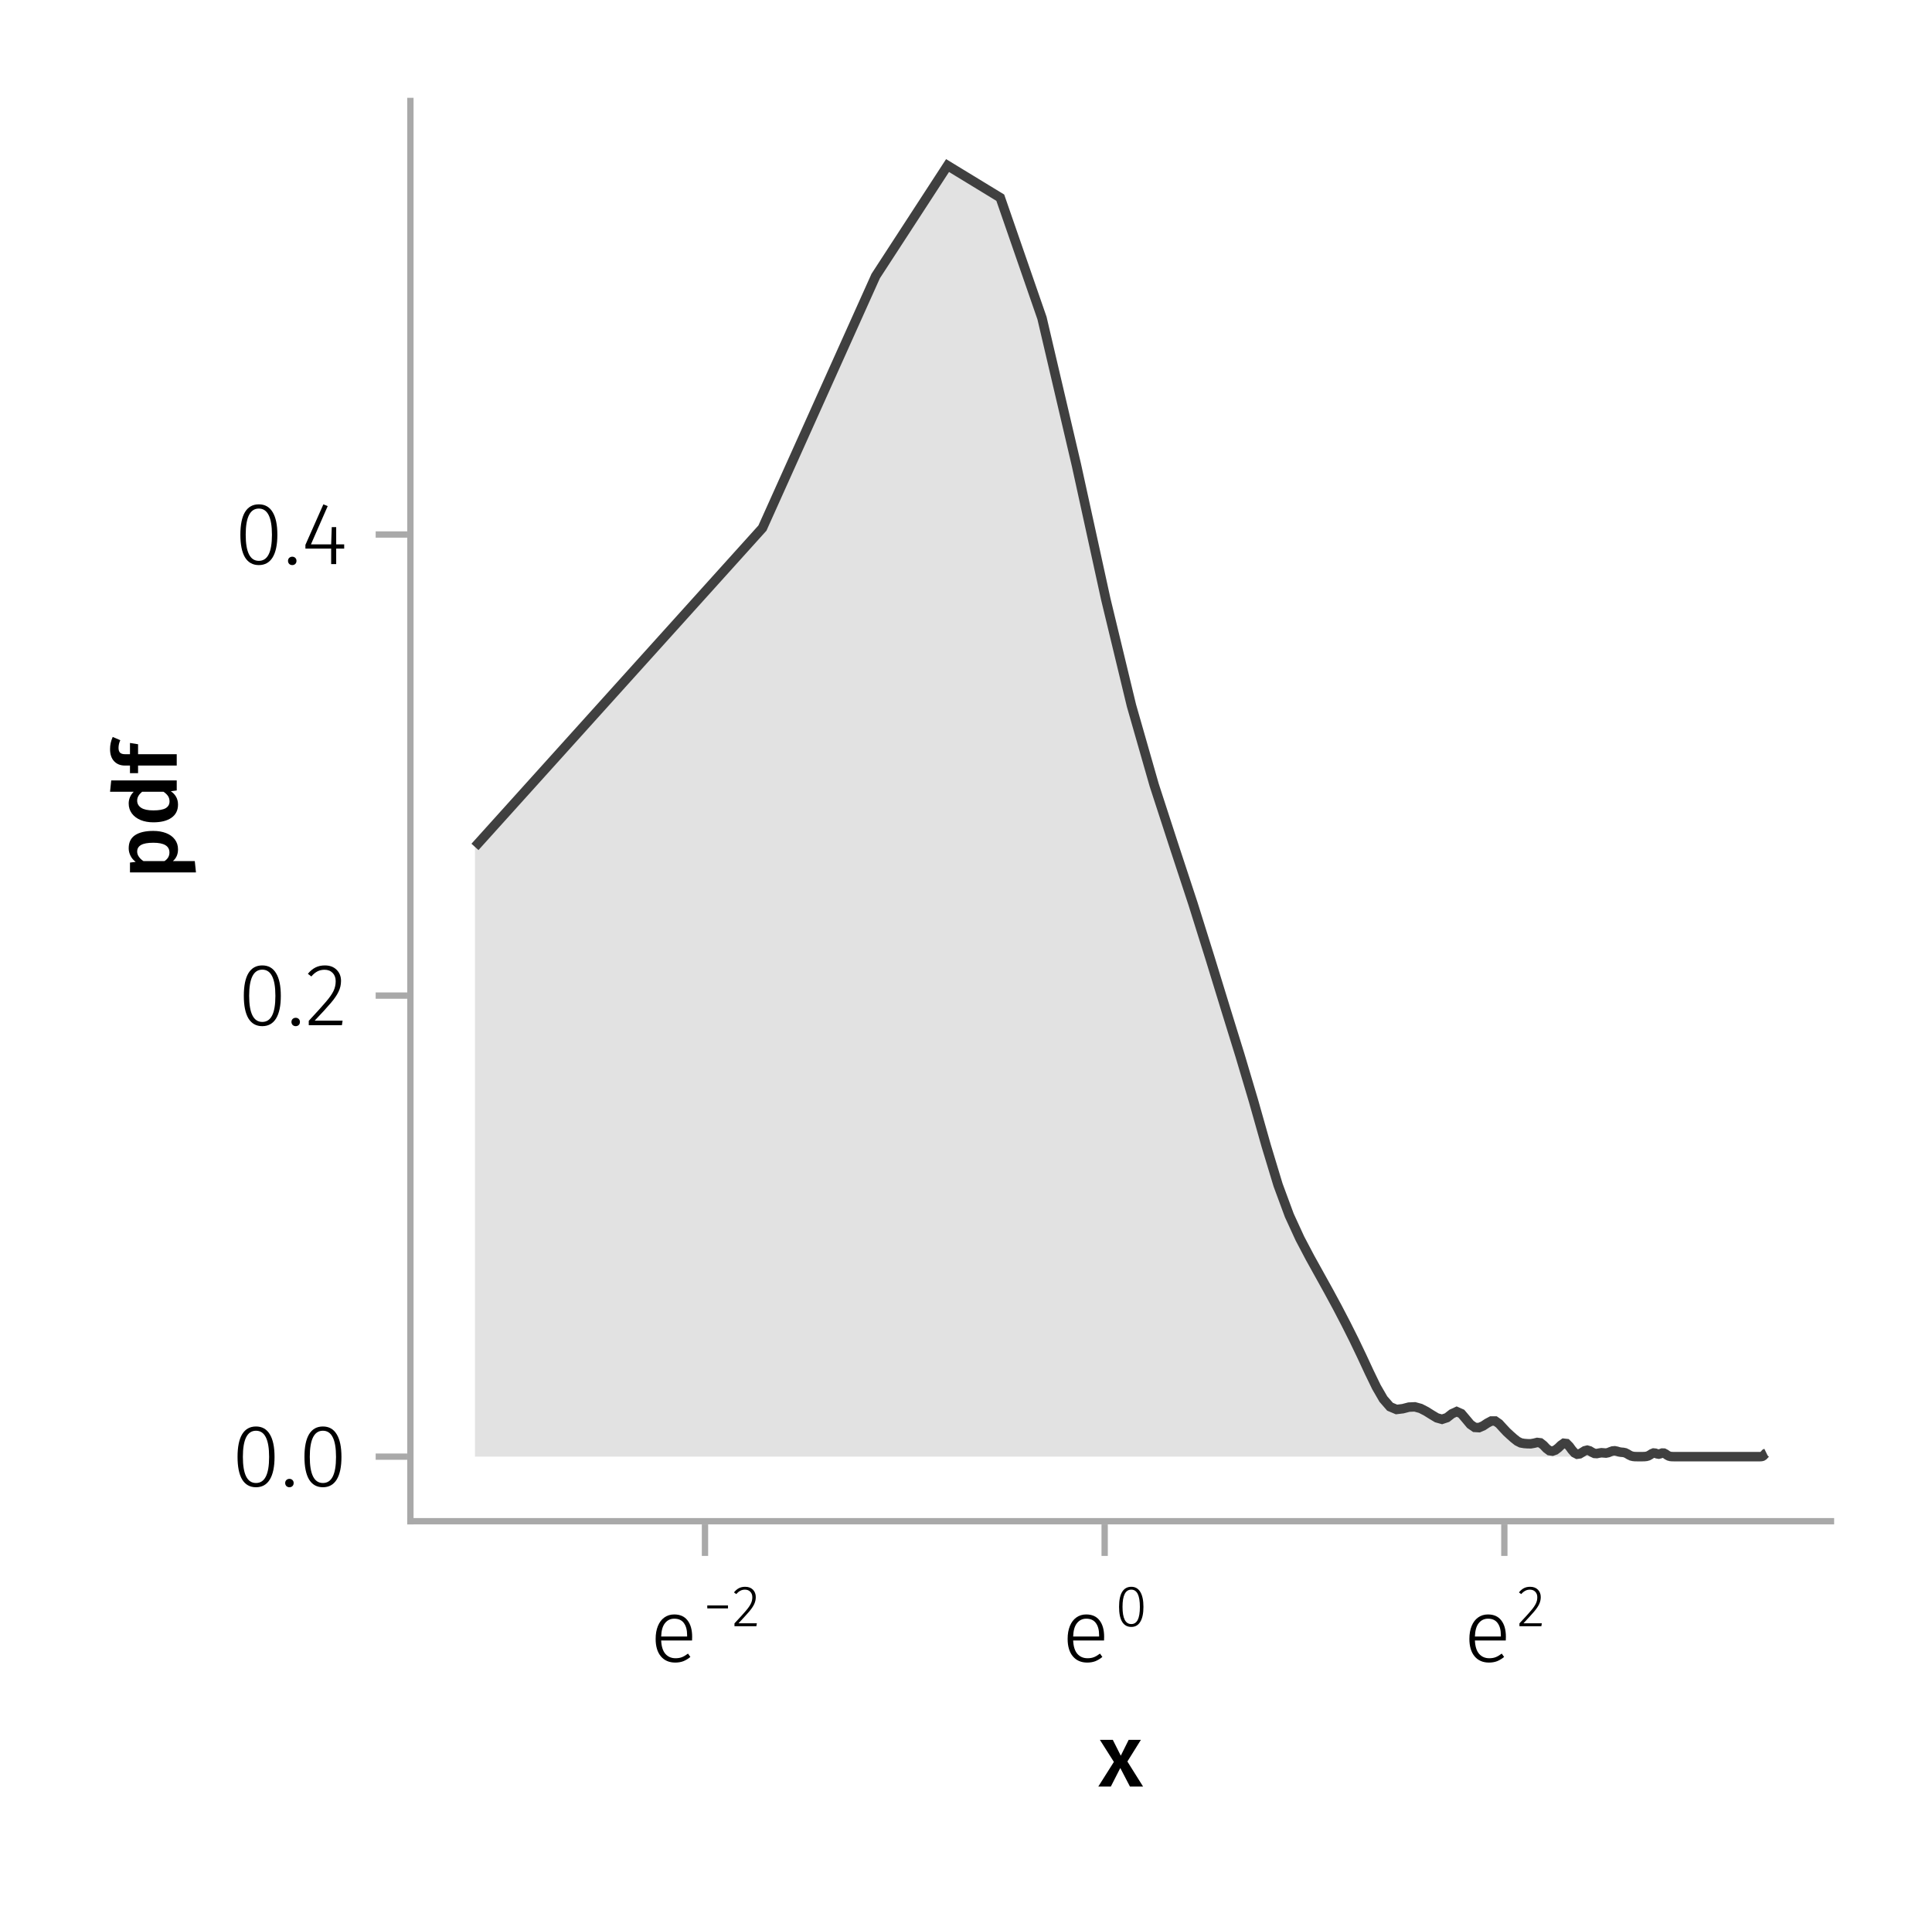 <?xml version="1.0" encoding="UTF-8"?>
<svg xmlns="http://www.w3.org/2000/svg" xmlns:xlink="http://www.w3.org/1999/xlink" width="306" height="302" viewBox="0 0 306 302">
<defs>
<g>
<g id="glyph-0-0-62c8ff64">
<path d="M 4.562 -3.969 L 7.047 0 L 4.969 0 L 3.438 -2.938 L 1.938 0 L -0.047 0 L 2.422 -3.906 L 0.203 -7.406 L 2.25 -7.406 L 3.516 -4.891 L 4.766 -7.406 L 6.703 -7.406 Z M 4.562 -3.969 "/>
</g>
<g id="glyph-1-0-62c8ff64">
<path d="M 6.672 -3.938 C 6.672 -3.727 6.664 -3.531 6.656 -3.344 L 1.766 -3.344 C 1.805 -2.395 2.031 -1.688 2.438 -1.219 C 2.844 -0.758 3.379 -0.531 4.047 -0.531 C 4.43 -0.531 4.77 -0.586 5.062 -0.703 C 5.352 -0.816 5.672 -1.004 6.016 -1.266 L 6.391 -0.734 C 6.035 -0.441 5.664 -0.219 5.281 -0.062 C 4.895 0.082 4.469 0.156 4 0.156 C 3.031 0.156 2.27 -0.172 1.719 -0.828 C 1.164 -1.492 0.891 -2.414 0.891 -3.594 C 0.891 -4.375 1.008 -5.055 1.25 -5.641 C 1.488 -6.223 1.828 -6.672 2.266 -6.984 C 2.711 -7.305 3.234 -7.469 3.828 -7.469 C 4.754 -7.469 5.457 -7.156 5.938 -6.531 C 6.426 -5.906 6.672 -5.039 6.672 -3.938 Z M 5.875 -4.188 C 5.875 -5.008 5.703 -5.648 5.359 -6.109 C 5.023 -6.566 4.52 -6.797 3.844 -6.797 C 3.238 -6.797 2.75 -6.562 2.375 -6.094 C 2 -5.633 1.797 -4.926 1.766 -3.969 L 5.875 -3.969 Z M 5.875 -4.188 "/>
</g>
<g id="glyph-1-1-62c8ff64">
<path d="M 3.844 -9.469 C 4.812 -9.469 5.539 -9.055 6.031 -8.234 C 6.531 -7.422 6.781 -6.223 6.781 -4.641 C 6.781 -3.078 6.531 -1.883 6.031 -1.062 C 5.531 -0.25 4.801 0.156 3.844 0.156 C 2.883 0.156 2.156 -0.25 1.656 -1.062 C 1.164 -1.883 0.922 -3.082 0.922 -4.656 C 0.922 -6.238 1.164 -7.438 1.656 -8.25 C 2.156 -9.062 2.883 -9.469 3.844 -9.469 Z M 3.844 -8.797 C 2.457 -8.797 1.766 -7.414 1.766 -4.656 C 1.766 -1.895 2.457 -0.516 3.844 -0.516 C 4.531 -0.516 5.047 -0.848 5.391 -1.516 C 5.742 -2.191 5.922 -3.234 5.922 -4.641 C 5.922 -6.055 5.742 -7.102 5.391 -7.781 C 5.047 -8.457 4.531 -8.797 3.844 -8.797 Z M 3.844 -8.797 "/>
</g>
<g id="glyph-1-2-62c8ff64">
<path d="M 1.438 -1.172 C 1.633 -1.172 1.797 -1.109 1.922 -0.984 C 2.047 -0.859 2.109 -0.703 2.109 -0.516 C 2.109 -0.316 2.047 -0.156 1.922 -0.031 C 1.797 0.094 1.633 0.156 1.438 0.156 C 1.25 0.156 1.086 0.094 0.953 -0.031 C 0.828 -0.164 0.766 -0.328 0.766 -0.516 C 0.766 -0.703 0.828 -0.859 0.953 -0.984 C 1.086 -1.109 1.25 -1.172 1.438 -1.172 Z M 1.438 -1.172 "/>
</g>
<g id="glyph-2-0-62c8ff64">
<path d="M 0.641 -2.828 L 0.641 -3.297 L 3.922 -3.297 L 3.922 -2.828 Z M 0.641 -2.828 "/>
</g>
<g id="glyph-3-0-62c8ff64">
<path d="M 2.078 -6.25 C 2.598 -6.25 3.008 -6.098 3.312 -5.797 C 3.613 -5.492 3.766 -5.102 3.766 -4.625 C 3.766 -4.227 3.68 -3.852 3.516 -3.5 C 3.348 -3.145 3.086 -2.758 2.734 -2.344 C 2.379 -1.926 1.812 -1.301 1.031 -0.469 L 3.938 -0.469 L 3.859 0 L 0.391 0 L 0.391 -0.453 C 1.234 -1.348 1.836 -2.016 2.203 -2.453 C 2.578 -2.891 2.836 -3.266 2.984 -3.578 C 3.141 -3.891 3.219 -4.227 3.219 -4.594 C 3.219 -4.957 3.109 -5.25 2.891 -5.469 C 2.68 -5.688 2.398 -5.797 2.047 -5.797 C 1.766 -5.797 1.516 -5.734 1.297 -5.609 C 1.078 -5.492 0.867 -5.32 0.672 -5.094 L 0.312 -5.359 C 0.551 -5.66 0.812 -5.883 1.094 -6.031 C 1.383 -6.176 1.711 -6.25 2.078 -6.25 Z M 2.078 -6.25 "/>
</g>
<g id="glyph-4-0-62c8ff64">
<path d="M 6.672 -3.938 C 6.672 -3.727 6.664 -3.531 6.656 -3.344 L 1.766 -3.344 C 1.805 -2.395 2.031 -1.688 2.438 -1.219 C 2.844 -0.758 3.379 -0.531 4.047 -0.531 C 4.43 -0.531 4.77 -0.586 5.062 -0.703 C 5.352 -0.816 5.672 -1.004 6.016 -1.266 L 6.391 -0.734 C 6.035 -0.441 5.664 -0.219 5.281 -0.062 C 4.895 0.082 4.469 0.156 4 0.156 C 3.031 0.156 2.27 -0.172 1.719 -0.828 C 1.164 -1.492 0.891 -2.414 0.891 -3.594 C 0.891 -4.375 1.008 -5.055 1.25 -5.641 C 1.488 -6.223 1.828 -6.672 2.266 -6.984 C 2.711 -7.305 3.234 -7.469 3.828 -7.469 C 4.754 -7.469 5.457 -7.156 5.938 -6.531 C 6.426 -5.906 6.672 -5.039 6.672 -3.938 Z M 5.875 -4.188 C 5.875 -5.008 5.703 -5.648 5.359 -6.109 C 5.023 -6.566 4.52 -6.797 3.844 -6.797 C 3.238 -6.797 2.75 -6.562 2.375 -6.094 C 2 -5.633 1.797 -4.926 1.766 -3.969 L 5.875 -3.969 Z M 5.875 -4.188 "/>
</g>
<g id="glyph-5-0-62c8ff64">
<path d="M 2.547 -6.25 C 3.172 -6.25 3.645 -5.977 3.969 -5.438 C 4.301 -4.895 4.469 -4.102 4.469 -3.062 C 4.469 -2.031 4.301 -1.242 3.969 -0.703 C 3.645 -0.16 3.172 0.109 2.547 0.109 C 1.91 0.109 1.426 -0.16 1.094 -0.703 C 0.77 -1.242 0.609 -2.035 0.609 -3.078 C 0.609 -4.117 0.77 -4.906 1.094 -5.438 C 1.426 -5.977 1.91 -6.25 2.547 -6.25 Z M 2.547 -5.797 C 1.617 -5.797 1.156 -4.891 1.156 -3.078 C 1.156 -1.254 1.617 -0.344 2.547 -0.344 C 2.992 -0.344 3.332 -0.562 3.562 -1 C 3.789 -1.445 3.906 -2.133 3.906 -3.062 C 3.906 -3.988 3.789 -4.676 3.562 -5.125 C 3.332 -5.57 2.992 -5.797 2.547 -5.797 Z M 2.547 -5.797 "/>
</g>
<g id="glyph-5-1-62c8ff64">
<path d="M 2.078 -6.25 C 2.598 -6.25 3.008 -6.098 3.312 -5.797 C 3.613 -5.492 3.766 -5.102 3.766 -4.625 C 3.766 -4.227 3.68 -3.852 3.516 -3.5 C 3.348 -3.145 3.086 -2.758 2.734 -2.344 C 2.379 -1.926 1.812 -1.301 1.031 -0.469 L 3.938 -0.469 L 3.859 0 L 0.391 0 L 0.391 -0.453 C 1.234 -1.348 1.836 -2.016 2.203 -2.453 C 2.578 -2.891 2.836 -3.266 2.984 -3.578 C 3.141 -3.891 3.219 -4.227 3.219 -4.594 C 3.219 -4.957 3.109 -5.25 2.891 -5.469 C 2.68 -5.688 2.398 -5.797 2.047 -5.797 C 1.766 -5.797 1.516 -5.734 1.297 -5.609 C 1.078 -5.492 0.867 -5.32 0.672 -5.094 L 0.312 -5.359 C 0.551 -5.66 0.812 -5.883 1.094 -6.031 C 1.383 -6.176 1.711 -6.25 2.078 -6.25 Z M 2.078 -6.25 "/>
</g>
<g id="glyph-6-0-62c8ff64">
<path d="M 6.672 -3.938 C 6.672 -3.727 6.664 -3.531 6.656 -3.344 L 1.766 -3.344 C 1.805 -2.395 2.031 -1.688 2.438 -1.219 C 2.844 -0.758 3.379 -0.531 4.047 -0.531 C 4.43 -0.531 4.77 -0.586 5.062 -0.703 C 5.352 -0.816 5.672 -1.004 6.016 -1.266 L 6.391 -0.734 C 6.035 -0.441 5.664 -0.219 5.281 -0.062 C 4.895 0.082 4.469 0.156 4 0.156 C 3.031 0.156 2.27 -0.172 1.719 -0.828 C 1.164 -1.492 0.891 -2.414 0.891 -3.594 C 0.891 -4.375 1.008 -5.055 1.25 -5.641 C 1.488 -6.223 1.828 -6.672 2.266 -6.984 C 2.711 -7.305 3.234 -7.469 3.828 -7.469 C 4.754 -7.469 5.457 -7.156 5.938 -6.531 C 6.426 -5.906 6.672 -5.039 6.672 -3.938 Z M 5.875 -4.188 C 5.875 -5.008 5.703 -5.648 5.359 -6.109 C 5.023 -6.566 4.52 -6.797 3.844 -6.797 C 3.238 -6.797 2.75 -6.562 2.375 -6.094 C 2 -5.633 1.797 -4.926 1.766 -3.969 L 5.875 -3.969 Z M 5.875 -4.188 "/>
</g>
<g id="glyph-7-0-62c8ff64">
<path d="M -7.609 -4.906 C -7.609 -5.844 -7.27 -6.535 -6.594 -6.984 C -5.914 -7.43 -4.957 -7.656 -3.719 -7.656 C -2.957 -7.656 -2.281 -7.539 -1.688 -7.312 C -1.094 -7.082 -0.629 -6.742 -0.297 -6.297 C 0.035 -5.859 0.203 -5.336 0.203 -4.734 C 0.203 -3.953 -0.066 -3.332 -0.609 -2.875 L 2.859 -2.875 L 3.047 -1.078 L -7.406 -1.078 L -7.406 -2.641 L -6.5 -2.75 C -6.875 -3.031 -7.148 -3.359 -7.328 -3.734 C -7.516 -4.109 -7.609 -4.5 -7.609 -4.906 Z M -1.156 -4.234 C -1.156 -5.266 -2.004 -5.781 -3.703 -5.781 C -4.609 -5.781 -5.258 -5.66 -5.656 -5.422 C -6.062 -5.191 -6.266 -4.844 -6.266 -4.375 C -6.266 -4.082 -6.172 -3.805 -5.984 -3.547 C -5.805 -3.285 -5.566 -3.062 -5.266 -2.875 L -1.938 -2.875 C -1.414 -3.219 -1.156 -3.672 -1.156 -4.234 Z M -1.156 -4.234 "/>
</g>
<g id="glyph-8-0-62c8ff64">
<path d="M -10.375 -7.312 L 0 -7.312 L 0 -5.719 L -0.938 -5.594 C -0.582 -5.363 -0.301 -5.066 -0.094 -4.703 C 0.102 -4.348 0.203 -3.941 0.203 -3.484 C 0.203 -2.578 -0.145 -1.879 -0.844 -1.391 C -1.539 -0.91 -2.492 -0.672 -3.703 -0.672 C -4.453 -0.672 -5.125 -0.789 -5.719 -1.031 C -6.312 -1.281 -6.773 -1.629 -7.109 -2.078 C -7.441 -2.535 -7.609 -3.062 -7.609 -3.656 C -7.609 -4.363 -7.344 -4.984 -6.812 -5.516 L -10.562 -5.516 Z M -1.141 -3.984 C -1.141 -4.305 -1.219 -4.586 -1.375 -4.828 C -1.531 -5.066 -1.77 -5.297 -2.094 -5.516 L -5.484 -5.516 C -5.742 -5.297 -5.938 -5.078 -6.062 -4.859 C -6.195 -4.641 -6.266 -4.391 -6.266 -4.109 C -6.266 -3.629 -6.051 -3.25 -5.625 -2.969 C -5.207 -2.695 -4.566 -2.562 -3.703 -2.562 C -2.797 -2.562 -2.141 -2.68 -1.734 -2.922 C -1.336 -3.172 -1.141 -3.523 -1.141 -3.984 Z M -1.141 -3.984 "/>
</g>
<g id="glyph-9-0-62c8ff64">
<path d="M -9.219 -4.078 C -9.219 -3.723 -9.133 -3.469 -8.969 -3.312 C -8.801 -3.156 -8.539 -3.078 -8.188 -3.078 L -7.406 -3.078 L -7.406 -4.859 L -6.125 -4.656 L -6.125 -3.078 L 0 -3.078 L 0 -1.281 L -6.125 -1.281 L -6.125 -0.078 L -7.406 -0.078 L -7.406 -1.281 L -8.219 -1.281 C -8.914 -1.281 -9.477 -1.504 -9.906 -1.953 C -10.344 -2.41 -10.562 -3.055 -10.562 -3.891 C -10.562 -4.547 -10.422 -5.188 -10.141 -5.812 L -8.938 -5.297 C -9.125 -4.891 -9.219 -4.484 -9.219 -4.078 Z M -9.219 -4.078 "/>
</g>
<g id="glyph-10-0-62c8ff64">
<path d="M 3.844 -9.469 C 4.812 -9.469 5.539 -9.055 6.031 -8.234 C 6.531 -7.422 6.781 -6.223 6.781 -4.641 C 6.781 -3.078 6.531 -1.883 6.031 -1.062 C 5.531 -0.25 4.801 0.156 3.844 0.156 C 2.883 0.156 2.156 -0.25 1.656 -1.062 C 1.164 -1.883 0.922 -3.082 0.922 -4.656 C 0.922 -6.238 1.164 -7.438 1.656 -8.25 C 2.156 -9.062 2.883 -9.469 3.844 -9.469 Z M 3.844 -8.797 C 2.457 -8.797 1.766 -7.414 1.766 -4.656 C 1.766 -1.895 2.457 -0.516 3.844 -0.516 C 4.531 -0.516 5.047 -0.848 5.391 -1.516 C 5.742 -2.191 5.922 -3.234 5.922 -4.641 C 5.922 -6.055 5.742 -7.102 5.391 -7.781 C 5.047 -8.457 4.531 -8.797 3.844 -8.797 Z M 3.844 -8.797 "/>
</g>
<g id="glyph-11-0-62c8ff64">
<path d="M 3.844 -9.469 C 4.812 -9.469 5.539 -9.055 6.031 -8.234 C 6.531 -7.422 6.781 -6.223 6.781 -4.641 C 6.781 -3.078 6.531 -1.883 6.031 -1.062 C 5.531 -0.25 4.801 0.156 3.844 0.156 C 2.883 0.156 2.156 -0.25 1.656 -1.062 C 1.164 -1.883 0.922 -3.082 0.922 -4.656 C 0.922 -6.238 1.164 -7.438 1.656 -8.25 C 2.156 -9.062 2.883 -9.469 3.844 -9.469 Z M 3.844 -8.797 C 2.457 -8.797 1.766 -7.414 1.766 -4.656 C 1.766 -1.895 2.457 -0.516 3.844 -0.516 C 4.531 -0.516 5.047 -0.848 5.391 -1.516 C 5.742 -2.191 5.922 -3.234 5.922 -4.641 C 5.922 -6.055 5.742 -7.102 5.391 -7.781 C 5.047 -8.457 4.531 -8.797 3.844 -8.797 Z M 3.844 -8.797 "/>
</g>
<g id="glyph-11-1-62c8ff64">
<path d="M 1.438 -1.172 C 1.633 -1.172 1.797 -1.109 1.922 -0.984 C 2.047 -0.859 2.109 -0.703 2.109 -0.516 C 2.109 -0.316 2.047 -0.156 1.922 -0.031 C 1.797 0.094 1.633 0.156 1.438 0.156 C 1.25 0.156 1.086 0.094 0.953 -0.031 C 0.828 -0.164 0.766 -0.328 0.766 -0.516 C 0.766 -0.703 0.828 -0.859 0.953 -0.984 C 1.086 -1.109 1.25 -1.172 1.438 -1.172 Z M 1.438 -1.172 "/>
</g>
<g id="glyph-12-0-62c8ff64">
<path d="M 3.156 -9.469 C 3.938 -9.469 4.555 -9.238 5.016 -8.781 C 5.484 -8.32 5.719 -7.734 5.719 -7.016 C 5.719 -6.41 5.586 -5.844 5.328 -5.312 C 5.078 -4.781 4.68 -4.195 4.141 -3.562 C 3.609 -2.926 2.742 -1.977 1.547 -0.719 L 5.969 -0.719 L 5.859 0 L 0.609 0 L 0.609 -0.688 C 1.879 -2.051 2.789 -3.062 3.344 -3.719 C 3.906 -4.375 4.301 -4.941 4.531 -5.422 C 4.758 -5.898 4.875 -6.414 4.875 -6.969 C 4.875 -7.52 4.711 -7.957 4.391 -8.281 C 4.066 -8.613 3.641 -8.781 3.109 -8.781 C 2.68 -8.781 2.301 -8.691 1.969 -8.516 C 1.633 -8.336 1.316 -8.07 1.016 -7.719 L 0.469 -8.141 C 0.832 -8.586 1.234 -8.922 1.672 -9.141 C 2.109 -9.359 2.602 -9.469 3.156 -9.469 Z M 3.156 -9.469 "/>
</g>
<g id="glyph-13-0-62c8ff64">
<path d="M 3.844 -9.469 C 4.812 -9.469 5.539 -9.055 6.031 -8.234 C 6.531 -7.422 6.781 -6.223 6.781 -4.641 C 6.781 -3.078 6.531 -1.883 6.031 -1.062 C 5.531 -0.25 4.801 0.156 3.844 0.156 C 2.883 0.156 2.156 -0.25 1.656 -1.062 C 1.164 -1.883 0.922 -3.082 0.922 -4.656 C 0.922 -6.238 1.164 -7.438 1.656 -8.25 C 2.156 -9.062 2.883 -9.469 3.844 -9.469 Z M 3.844 -8.797 C 2.457 -8.797 1.766 -7.414 1.766 -4.656 C 1.766 -1.895 2.457 -0.516 3.844 -0.516 C 4.531 -0.516 5.047 -0.848 5.391 -1.516 C 5.742 -2.191 5.922 -3.234 5.922 -4.641 C 5.922 -6.055 5.742 -7.102 5.391 -7.781 C 5.047 -8.457 4.531 -8.797 3.844 -8.797 Z M 3.844 -8.797 "/>
</g>
<g id="glyph-14-0-62c8ff64">
<path d="M 1.438 -1.172 C 1.633 -1.172 1.797 -1.109 1.922 -0.984 C 2.047 -0.859 2.109 -0.703 2.109 -0.516 C 2.109 -0.316 2.047 -0.156 1.922 -0.031 C 1.797 0.094 1.633 0.156 1.438 0.156 C 1.25 0.156 1.086 0.094 0.953 -0.031 C 0.828 -0.164 0.766 -0.328 0.766 -0.516 C 0.766 -0.703 0.828 -0.859 0.953 -0.984 C 1.086 -1.109 1.25 -1.172 1.438 -1.172 Z M 1.438 -1.172 "/>
</g>
<g id="glyph-14-1-62c8ff64">
<path d="M 6.766 -3.125 L 6.766 -2.453 L 5.5 -2.453 L 5.5 0 L 4.703 0 L 4.703 -2.453 L 0.625 -2.453 L 0.625 -3.047 L 3.469 -9.469 L 4.156 -9.188 L 1.5 -3.125 L 4.703 -3.125 L 4.797 -5.859 L 5.5 -5.859 L 5.5 -3.125 Z M 6.766 -3.125 "/>
</g>
</g>
</defs>
<rect x="-30.6" y="-30.2" width="367.2" height="362.4" fill="rgb(100%, 100%, 100%)" fill-opacity="1"/>
<path fill-rule="nonzero" fill="rgb(100%, 100%, 100%)" fill-opacity="1" d="M 65 241 L 290 241 L 290 16 L 65 16 Z M 65 241 "/>
<g fill="rgb(0%, 0%, 0%)" fill-opacity="1">
<use xlink:href="#glyph-0-0-62c8ff64" x="174" y="283.039"/>
</g>
<g fill="rgb(0%, 0%, 0%)" fill-opacity="1">
<use xlink:href="#glyph-1-0-62c8ff64" x="102.954" y="263.239"/>
</g>
<g fill="rgb(0%, 0%, 0%)" fill-opacity="1">
<use xlink:href="#glyph-2-0-62c8ff64" x="111.382" y="257.639"/>
</g>
<g fill="rgb(0%, 0%, 0%)" fill-opacity="1">
<use xlink:href="#glyph-3-0-62c8ff64" x="115.938" y="257.639"/>
</g>
<g fill="rgb(0%, 0%, 0%)" fill-opacity="1">
<use xlink:href="#glyph-4-0-62c8ff64" x="168.207" y="263.239"/>
</g>
<g fill="rgb(0%, 0%, 0%)" fill-opacity="1">
<use xlink:href="#glyph-5-0-62c8ff64" x="176.635" y="257.639"/>
</g>
<g fill="rgb(0%, 0%, 0%)" fill-opacity="1">
<use xlink:href="#glyph-6-0-62c8ff64" x="231.838" y="263.239"/>
</g>
<g fill="rgb(0%, 0%, 0%)" fill-opacity="1">
<use xlink:href="#glyph-5-1-62c8ff64" x="240.266" y="257.639"/>
</g>
<g fill="rgb(0%, 0%, 0%)" fill-opacity="1">
<use xlink:href="#glyph-7-0-62c8ff64" x="27.992" y="139.294"/>
</g>
<g fill="rgb(0%, 0%, 0%)" fill-opacity="1">
<use xlink:href="#glyph-8-0-62c8ff64" x="27.992" y="130.95"/>
</g>
<g fill="rgb(0%, 0%, 0%)" fill-opacity="1">
<use xlink:href="#glyph-9-0-62c8ff64" x="27.992" y="122.564"/>
</g>
<g fill="rgb(0%, 0%, 0%)" fill-opacity="1">
<use xlink:href="#glyph-1-1-62c8ff64" x="36.702" y="235.463"/>
</g>
<g fill="rgb(0%, 0%, 0%)" fill-opacity="1">
<use xlink:href="#glyph-1-2-62c8ff64" x="44.402" y="235.463"/>
</g>
<g fill="rgb(0%, 0%, 0%)" fill-opacity="1">
<use xlink:href="#glyph-10-0-62c8ff64" x="47.3" y="235.463"/>
</g>
<g fill="rgb(0%, 0%, 0%)" fill-opacity="1">
<use xlink:href="#glyph-11-0-62c8ff64" x="37.696" y="162.416"/>
</g>
<g fill="rgb(0%, 0%, 0%)" fill-opacity="1">
<use xlink:href="#glyph-11-1-62c8ff64" x="45.396" y="162.416"/>
</g>
<g fill="rgb(0%, 0%, 0%)" fill-opacity="1">
<use xlink:href="#glyph-12-0-62c8ff64" x="48.294" y="162.416"/>
</g>
<g fill="rgb(0%, 0%, 0%)" fill-opacity="1">
<use xlink:href="#glyph-13-0-62c8ff64" x="37.15" y="89.369"/>
</g>
<g fill="rgb(0%, 0%, 0%)" fill-opacity="1">
<use xlink:href="#glyph-14-0-62c8ff64" x="44.85" y="89.369"/>
</g>
<g fill="rgb(0%, 0%, 0%)" fill-opacity="1">
<use xlink:href="#glyph-14-1-62c8ff64" x="47.748" y="89.369"/>
</g>
<path fill="none" stroke-width="1.5" stroke-linecap="butt" stroke-linejoin="miter" stroke="rgb(25.098%, 25.098%, 25.098%)" stroke-opacity="1" stroke-miterlimit="2" d="M 75.227 134.172 L 120.758 83.66 L 138.699 43.73 L 150.078 26.227 L 158.43 31.32 L 165.035 50.387 L 170.492 73.684 L 175.148 94.961 L 179.207 111.785 L 182.805 124.367 L 186.031 134.293 L 188.961 143.199 L 191.645 151.773 L 194.113 159.82 L 196.406 167.234 L 198.547 174.445 L 200.547 181.52 L 202.43 187.742 L 204.211 192.559 L 205.891 196.219 L 207.488 199.254 L 209.012 202 L 210.461 204.617 L 211.852 207.191 L 213.18 209.742 L 214.457 212.289 L 215.684 214.852 L 216.863 217.391 L 218 219.742 L 219.102 221.648 L 220.16 222.863 L 221.188 223.297 L 222.184 223.176 L 223.148 222.926 L 224.086 222.883 L 224.996 223.133 L 225.879 223.586 L 226.738 224.125 L 227.574 224.625 L 228.391 224.855 L 229.188 224.59 L 229.961 223.984 L 230.719 223.633 L 231.457 223.961 L 232.18 224.812 L 232.887 225.66 L 233.578 226.137 L 234.254 226.176 L 234.914 225.891 L 235.562 225.461 L 236.199 225.125 L 236.824 225.125 L 237.434 225.551 L 238.031 226.207 L 238.621 226.84 L 239.199 227.375 L 239.766 227.879 L 240.324 228.32 L 240.871 228.594 L 241.41 228.688 L 241.938 228.727 L 242.457 228.734 L 242.969 228.645 L 243.473 228.52 L 243.969 228.582 L 244.457 228.961 L 244.941 229.473 L 245.414 229.828 L 245.879 229.898 L 246.34 229.734 L 246.793 229.391 L 247.242 228.957 L 247.68 228.648 L 248.117 228.699 L 248.547 229.129 L 248.969 229.707 L 249.387 230.176 L 249.797 230.387 L 250.203 230.328 L 250.605 230.09 L 251.004 229.84 L 251.395 229.742 L 251.781 229.852 L 252.164 230.082 L 252.543 230.262 L 252.914 230.285 L 253.285 230.207 L 253.648 230.152 L 254.008 230.18 L 254.363 230.207 L 254.719 230.137 L 255.066 229.992 L 255.41 229.871 L 255.75 229.844 L 256.09 229.91 L 256.422 230.012 L 256.754 230.07 L 257.078 230.094 L 257.402 230.16 L 257.723 230.316 L 258.043 230.512 L 258.355 230.66 L 258.664 230.734 L 258.973 230.766 L 259.582 230.773 L 259.879 230.773 L 260.176 230.77 L 260.469 230.762 L 260.762 230.73 L 261.051 230.648 L 261.336 230.492 L 261.617 230.309 L 261.898 230.195 L 262.176 230.223 L 262.453 230.324 L 262.727 230.371 L 262.996 230.301 L 263.266 230.203 L 263.531 230.211 L 263.797 230.348 L 264.059 230.535 L 264.316 230.672 L 264.574 230.742 L 264.832 230.766 L 265.086 230.77 L 265.336 230.773 L 278.641 230.773 L 278.805 230.77 L 278.969 230.758 L 279.133 230.719 L 279.293 230.621 L 279.453 230.453 L 279.613 230.277 L 279.773 230.199 "/>
<path fill-rule="nonzero" fill="rgb(25.098%, 25.098%, 25.098%)" fill-opacity="0.15" d="M 75.227 134.172 L 120.758 83.66 L 138.699 43.73 L 150.078 26.227 L 158.43 31.32 L 165.035 50.387 L 170.492 73.684 L 175.148 94.961 L 179.207 111.785 L 182.805 124.367 L 186.031 134.293 L 188.961 143.199 L 191.645 151.773 L 194.113 159.82 L 196.406 167.234 L 198.547 174.445 L 200.547 181.52 L 202.43 187.742 L 204.211 192.559 L 205.891 196.219 L 207.488 199.254 L 209.012 202 L 210.461 204.617 L 211.852 207.191 L 213.18 209.742 L 214.457 212.289 L 215.684 214.852 L 216.863 217.391 L 218 219.742 L 219.102 221.648 L 220.16 222.863 L 221.188 223.297 L 222.184 223.176 L 223.148 222.926 L 224.086 222.883 L 224.996 223.133 L 225.879 223.586 L 226.738 224.125 L 227.574 224.625 L 228.391 224.855 L 229.188 224.59 L 229.961 223.984 L 230.719 223.633 L 231.457 223.961 L 232.18 224.812 L 232.887 225.66 L 233.578 226.137 L 234.254 226.176 L 234.914 225.891 L 235.562 225.461 L 236.199 225.125 L 236.824 225.125 L 237.434 225.551 L 238.031 226.207 L 238.621 226.84 L 239.199 227.375 L 239.766 227.879 L 240.324 228.32 L 240.871 228.594 L 241.41 228.688 L 241.938 228.727 L 242.457 228.734 L 242.969 228.645 L 243.473 228.52 L 243.969 228.582 L 244.457 228.961 L 244.941 229.473 L 245.414 229.828 L 245.879 229.898 L 246.34 229.734 L 246.793 229.391 L 247.242 228.957 L 247.68 228.648 L 248.117 228.699 L 248.547 229.129 L 248.969 229.707 L 249.387 230.176 L 249.797 230.387 L 250.203 230.328 L 250.605 230.09 L 251.004 229.84 L 251.395 229.742 L 251.781 229.852 L 252.164 230.082 L 252.543 230.262 L 252.914 230.285 L 253.285 230.207 L 253.648 230.152 L 254.008 230.18 L 254.363 230.207 L 254.719 230.137 L 255.066 229.992 L 255.41 229.871 L 255.75 229.844 L 256.09 229.91 L 256.422 230.012 L 256.754 230.07 L 257.078 230.094 L 257.402 230.16 L 257.723 230.316 L 258.043 230.512 L 258.355 230.66 L 258.664 230.734 L 258.973 230.766 L 259.582 230.773 L 259.879 230.773 L 260.176 230.77 L 260.469 230.762 L 260.762 230.73 L 261.051 230.648 L 261.336 230.492 L 261.617 230.309 L 261.898 230.195 L 262.176 230.223 L 262.453 230.324 L 262.727 230.371 L 262.996 230.301 L 263.266 230.203 L 263.531 230.211 L 263.797 230.348 L 264.059 230.535 L 264.316 230.672 L 264.574 230.742 L 264.832 230.766 L 265.086 230.77 L 265.336 230.773 L 278.641 230.773 L 278.805 230.77 L 278.969 230.758 L 279.133 230.719 L 279.293 230.621 L 279.453 230.453 L 279.613 230.277 L 279.773 230.199 L 279.773 230.773 L 75.227 230.773 Z M 75.227 134.172 "/>
<path fill="none" stroke-width="1" stroke-linecap="butt" stroke-linejoin="miter" stroke="rgb(66.275%, 66.275%, 66.275%)" stroke-opacity="1" stroke-miterlimit="1.155" d="M 111.66 241.5 L 111.66 246.5 "/>
<path fill="none" stroke-width="1" stroke-linecap="butt" stroke-linejoin="miter" stroke="rgb(66.275%, 66.275%, 66.275%)" stroke-opacity="1" stroke-miterlimit="1.155" d="M 174.961 241.5 L 174.961 246.5 "/>
<path fill="none" stroke-width="1" stroke-linecap="butt" stroke-linejoin="miter" stroke="rgb(66.275%, 66.275%, 66.275%)" stroke-opacity="1" stroke-miterlimit="1.155" d="M 238.266 241.5 L 238.266 246.5 "/>
<path fill="none" stroke-width="1" stroke-linecap="butt" stroke-linejoin="miter" stroke="rgb(66.275%, 66.275%, 66.275%)" stroke-opacity="1" stroke-miterlimit="1.155" d="M 64.5 230.773 L 59.5 230.773 "/>
<path fill="none" stroke-width="1" stroke-linecap="butt" stroke-linejoin="miter" stroke="rgb(66.275%, 66.275%, 66.275%)" stroke-opacity="1" stroke-miterlimit="1.155" d="M 64.5 157.727 L 59.5 157.727 "/>
<path fill="none" stroke-width="1" stroke-linecap="butt" stroke-linejoin="miter" stroke="rgb(66.275%, 66.275%, 66.275%)" stroke-opacity="1" stroke-miterlimit="1.155" d="M 64.5 84.68 L 59.5 84.68 "/>
<path fill="none" stroke-width="1" stroke-linecap="butt" stroke-linejoin="miter" stroke="rgb(66.275%, 66.275%, 66.275%)" stroke-opacity="1" stroke-miterlimit="1.155" d="M 64.5 241 L 290.5 241 "/>
<path fill="none" stroke-width="1" stroke-linecap="butt" stroke-linejoin="miter" stroke="rgb(66.275%, 66.275%, 66.275%)" stroke-opacity="1" stroke-miterlimit="1.155" d="M 65 241.5 L 65 15.5 "/>
</svg>
